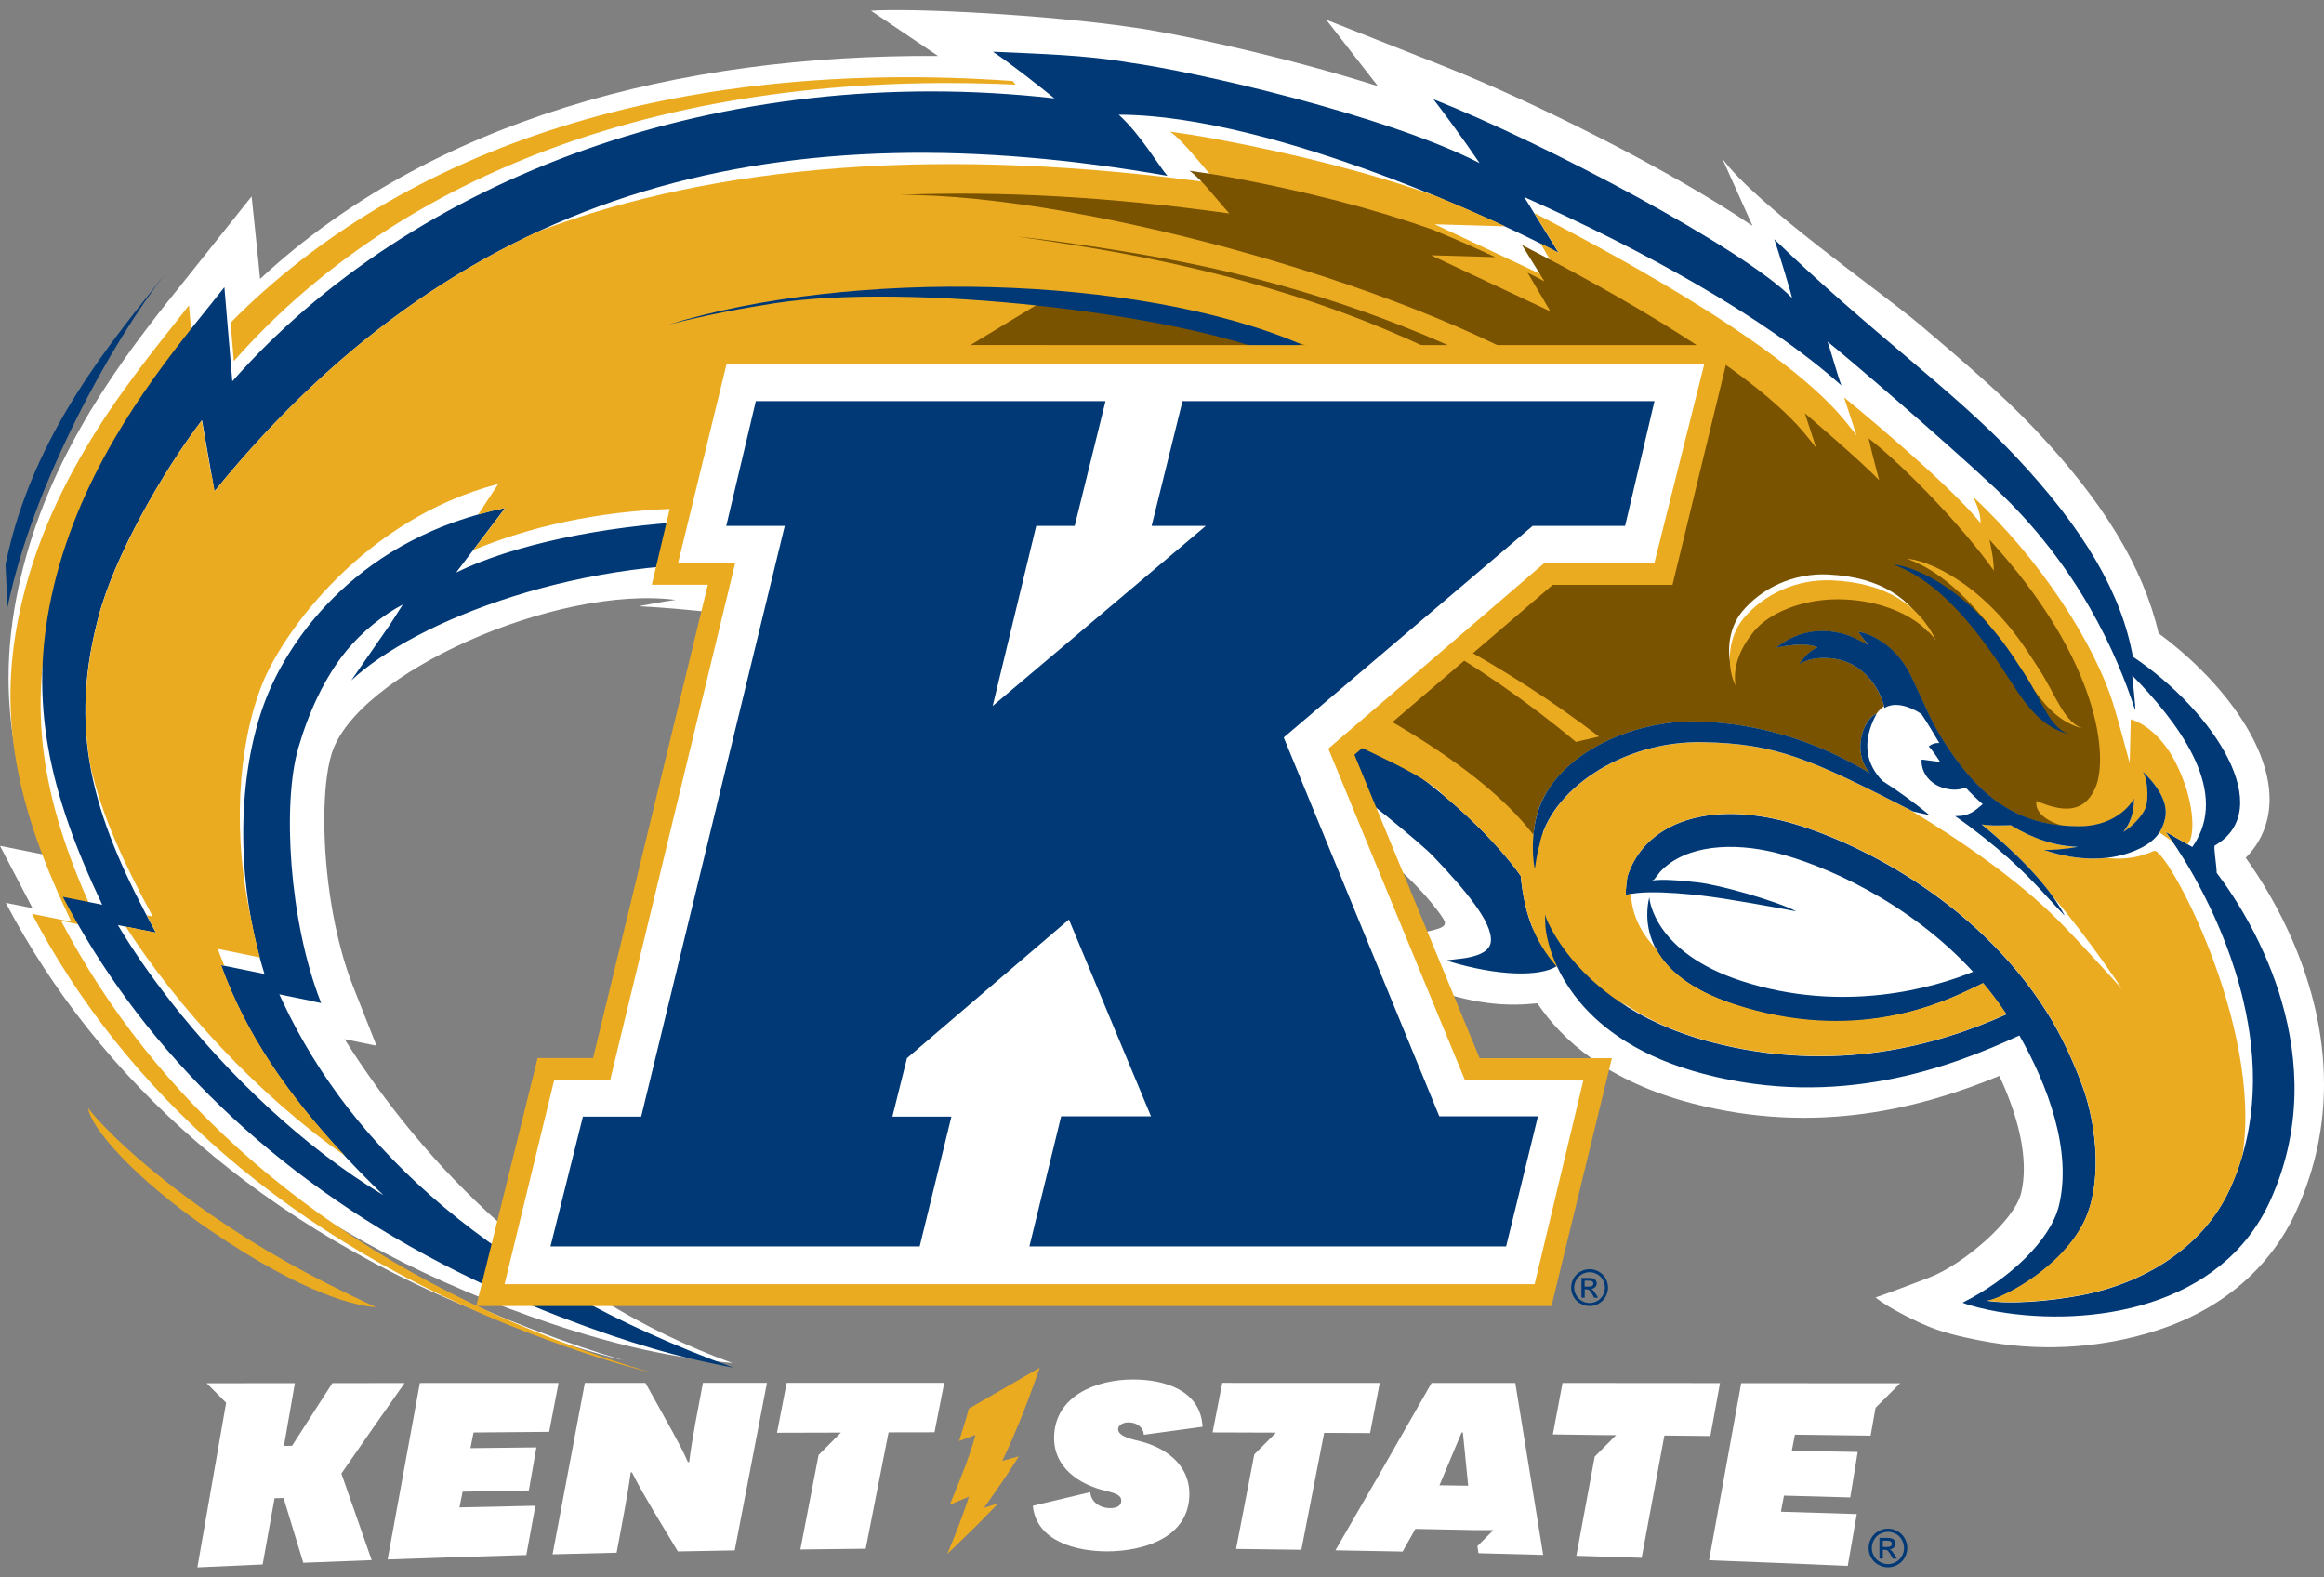 <svg width="56" height="38" viewBox="0 0 56 38" fill="none" xmlns="http://www.w3.org/2000/svg">
<rect x="0" y="0" width="56" height="38" fill="#808080" stroke="none"/>
<path fill-rule="evenodd" clip-rule="evenodd" d="M22.604 1.348C16.328 1.306 10.371 2.905 6.267 6.72C6.246 6.465 6.063 4.732 6.063 4.732L4.357 6.873L4.048 7.259C2.609 9.068 1.056 11.3 0.446 14.148C0.288 14.89 0.206 15.611 0.206 16.334C0.206 17.687 0.494 19.053 1.092 20.594C0.591 20.494 0 20.376 0 20.376L0.799 21.907C3.243 26.594 7.539 29.97 13.301 31.891C15.611 32.661 16.912 32.76 17.65 32.837C13.207 31.22 10.2 28.033 8.303 25.034C8.688 25.112 9.073 25.192 9.073 25.192L8.51 23.769C8.04 22.582 7.815 21.025 7.815 19.768C7.815 19.126 7.869 18.561 7.988 18.168C8.577 16.224 13.403 14.084 16.278 14.452C16.018 14.482 15.391 14.605 15.391 14.605C15.391 14.605 17.882 14.712 19.982 15.23C22.082 15.747 24.633 16.495 26.868 17.48C27.861 17.919 30.818 19.404 33.006 20.889L32.633 20.25C32.633 20.25 32.806 20.286 33.281 20.606C34.012 21.098 34.76 22.036 34.818 22.214C34.824 22.335 34.731 22.371 34.196 22.486C33.49 22.638 32.749 22.765 32.749 22.765C32.749 22.765 33.459 23.484 34.55 23.848C35.64 24.212 36.359 24.241 37.045 24.169C37.643 25.061 38.742 26.048 40.763 26.577C43.791 27.37 46.349 26.675 48.176 25.918C48.56 26.737 48.767 27.51 48.767 28.155C48.767 28.366 48.745 28.563 48.701 28.743C48.539 29.408 47.304 30.463 46.489 30.776C45.674 31.089 45.454 31.167 45.194 31.256C45.495 31.51 46.259 31.883 46.604 32.008C47.066 32.176 47.628 32.279 47.93 32.332C49.323 32.573 50.736 32.45 51.967 32.052C53.546 31.541 54.71 30.543 55.335 29.167C55.814 28.113 56 27.081 56 26.116C56 23.624 54.763 21.571 54.113 20.663C54.469 20.309 54.669 19.85 54.687 19.326C54.687 19.301 54.688 19.277 54.688 19.252C54.688 17.832 53.36 16.243 52.015 15.258C51.644 13.669 50.691 12.092 49.023 10.329C48.235 9.496 47.282 8.686 46.272 7.829C45.35 7.046 42.314 4.943 41.501 3.818C41.501 3.818 42.061 5.068 42.23 5.442C40.193 4.057 36.845 2.404 34.773 1.587L31.959 0.476C31.959 0.476 32.653 1.368 33.203 2.076C30.876 1.336 28.254 0.787 27.264 0.655L27.295 0.66C25.218 0.353 21.993 0.189 20.987 0.258C21.236 0.425 21.883 0.862 22.604 1.348Z" fill="white"/>
<path fill-rule="evenodd" clip-rule="evenodd" d="M36.845 19.92C36.845 19.92 36.657 20.47 36.768 21.375C36.877 22.279 36.999 22.587 36.999 22.587L37.23 23.171L37.705 23.358L39.248 24.274L38.565 23.723C38.565 23.723 37.794 23.017 37.551 22.256C37.309 21.495 37.154 20.503 37.187 19.996C37.22 19.489 37.011 20.217 37.011 20.217L36.846 19.919L36.845 19.92Z" fill="#EBAB21"/>
<path fill-rule="evenodd" clip-rule="evenodd" d="M12.805 32.014C6.984 29.782 3.042 26.144 0.836 21.916L0.865 21.922C0.859 21.912 0.855 21.902 0.851 21.891L0.139 21.749C2.352 25.968 6.285 29.596 12.076 31.818C13.303 32.29 14.233 32.576 15.034 32.774C14.401 32.59 13.678 32.348 12.806 32.014H12.805Z" fill="white"/>
<path fill-rule="evenodd" clip-rule="evenodd" d="M2.424 22.372C1.127 19.647 0.66 17.479 1.198 14.962C1.807 12.122 3.433 9.925 4.647 8.399L4.553 7.357C3.408 8.84 1.177 11.346 0.459 14.808C-0.061 17.321 0.414 19.485 1.718 22.203L0.771 22.015C2.99 26.244 6.934 29.881 12.738 32.11C13.969 32.582 14.901 32.87 15.703 33.068C15.069 32.884 14.344 32.641 13.47 32.306C7.635 30.068 3.683 26.421 1.472 22.183L2.425 22.373L2.424 22.372Z" fill="#EBAB21"/>
<path fill-rule="evenodd" clip-rule="evenodd" d="M7.723 24.124C6.969 22.188 6.796 19.361 7.191 18.009C7.435 17.17 7.819 16.317 8.362 15.659C8.723 15.221 9.246 14.803 9.706 14.564L9.41 15.027L8.464 16.393C9.972 14.976 14.059 13.327 18.431 13.616C18.806 13.641 19.182 13.678 19.558 13.732L17.82 14.117L17.401 14.21C17.836 14.178 18.531 14.244 19.38 14.39C21.328 14.727 25.01 15.806 27.248 16.793C28.504 17.346 30.294 18.166 32.423 19.611C32.193 19.184 31.992 18.753 31.765 18.367C32.872 19.208 34.225 20.3 34.542 20.634C35.298 21.431 35.958 22.206 35.925 22.672C35.892 23.137 34.91 23.09 34.861 23.142C36.113 23.529 37.111 23.526 37.505 23.28C36.95 22.642 36.731 21.979 36.643 21.1C36.252 20.547 33.904 17.461 28.026 15.643C28.026 15.643 28.494 15.981 29.183 16.485C28.124 15.989 26.86 15.461 25.655 15.042C24.699 14.709 22.302 14.04 20.866 13.736L22.437 13.348C19.633 11.986 13.697 12.464 10.991 13.793L12.172 12.237C8.707 12.945 6.994 15.303 6.392 16.878C5.738 18.591 5.64 21.114 6.373 23.462L5.325 23.249C5.432 23.546 5.552 23.837 5.685 24.122V24.125C6.453 25.773 7.65 27.256 9.239 28.793C7.306 27.629 5.48 25.873 4.112 24.125V24.123C3.624 23.5 3.195 22.88 2.841 22.285L3.757 22.47C2.325 19.843 1.625 17.795 2.339 14.991C2.342 14.98 2.37 14.87 2.373 14.86C2.745 13.423 3.915 11.367 4.867 10.121L5.167 11.837C11.289 4.308 18.965 2.634 28.13 4.235C27.937 4.021 27.501 3.26 26.958 2.763C30.758 2.771 36.503 5.511 37.56 6.096L36.728 4.747C39.572 6.016 42.504 7.62 44.371 9.285C44.27 9.016 44.103 8.404 44.035 8.23C44.36 8.478 46.753 10.524 48.058 11.744C50.102 13.654 51.012 15.77 51.446 17.1C51.475 17.082 51.385 16.409 51.379 16.272C52.472 17.39 53.664 18.959 52.927 20.245C52.897 20.299 52.863 20.352 52.826 20.404L52.181 20.036L52.351 20.278C52.541 20.55 53.593 22.115 54.061 24.127V24.129C54.385 25.511 54.432 27.105 53.736 28.636C53.093 30.053 51.66 30.915 50.157 31.203C49.386 31.351 48.434 31.427 47.867 31.335C48.047 31.365 49.578 30.671 50.196 29.475C50.653 28.59 50.55 27.16 50.168 26.137C49.947 25.541 49.658 24.918 49.319 24.381C49.205 24.202 49.153 24.127 49.153 24.127C47.326 21.441 44.365 20.118 42.93 19.767C41.035 19.305 39.598 19.884 39.212 21.125C39.212 21.125 39.165 21.442 39.173 21.584C39.181 21.575 39.19 21.565 39.2 21.555C39.346 21.517 39.538 21.5 39.75 21.496C40.156 21.49 40.637 21.532 41.013 21.576C41.608 21.644 42.751 21.852 43.285 21.954C42.812 21.706 41.434 21.312 40.898 21.256C40.816 21.247 40.738 21.239 40.661 21.231C40.337 21.199 40.047 21.181 39.806 21.212C39.838 21.197 39.856 21.19 39.856 21.19L40.007 20.997C40.626 20.341 41.774 20.292 42.777 20.539C43.925 20.822 45.984 21.711 47.543 23.41C46.638 23.784 44.424 24.437 41.953 23.628C39.859 22.942 39.739 21.663 39.743 21.606C39.736 21.68 39.231 23.269 41.586 24.126C41.586 24.126 41.64 24.149 41.77 24.192C44.005 24.945 45.764 24.519 46.795 24.128L46.798 24.126C47.122 24.003 47.373 23.883 47.547 23.799L47.785 23.685C47.904 23.826 48.019 23.973 48.13 24.125C48.13 24.125 48.198 24.216 48.346 24.437C46.743 25.16 44.248 25.895 41.222 25.103C40.298 24.86 39.577 24.509 39.016 24.128L39.014 24.126C37.636 23.191 37.234 22.086 37.227 22.027L37.239 22.327C37.245 22.383 37.313 23.233 38.056 24.125L38.057 24.128C38.606 24.788 39.523 25.471 41.058 25.872C44.295 26.719 46.97 25.725 48.66 24.945C49.338 26.13 49.936 27.719 49.613 29.043C49.409 29.879 48.413 30.819 47.292 31.382C47.439 31.451 47.863 31.551 48.141 31.599C50.392 31.98 53.531 31.51 54.703 28.927C55.48 27.216 55.39 25.538 54.981 24.127V24.125C54.589 22.777 53.908 21.675 53.414 21.027C53.41 20.823 53.332 20.391 53.369 20.369C54.872 19.497 53.365 17.143 51.394 15.82C51.125 14.321 50.252 12.775 48.528 10.953C47.06 9.4 45.01 7.946 42.755 5.764C42.831 5.985 43.206 7.203 43.177 7.174C42.024 5.997 37.236 3.455 34.54 2.39C34.766 2.68 35.278 3.374 35.653 3.929C33.419 2.778 28.78 1.716 27.206 1.506C26.151 1.324 25.081 1.299 23.927 1.246C24.394 1.561 25.038 2.071 25.407 2.37C17.382 1.466 9.912 4.287 5.598 9.186L5.52 8.26L5.407 6.919C5.198 7.186 4.952 7.487 4.685 7.821C3.472 9.347 1.845 11.544 1.237 14.384C0.699 16.901 1.165 19.07 2.463 21.794L1.515 21.605C1.967 22.471 2.492 23.312 3.09 24.122L3.092 24.125C5.422 27.277 8.873 29.949 13.516 31.73C14.39 32.065 15.115 32.308 15.748 32.492C16.48 32.705 17.091 32.839 17.676 32.947C11.9 30.846 8.481 27.69 6.81 24.125V24.122C6.782 24.066 6.756 24.009 6.73 23.953L7.559 24.122H7.724L7.723 24.124ZM7.557 24.126L7.738 24.163C7.734 24.151 7.729 24.138 7.723 24.125H7.557V24.126Z" fill="#003976"/>
<path fill-rule="evenodd" clip-rule="evenodd" d="M51.901 20.498C51.468 20.694 51.072 20.707 50.771 20.666C49.986 20.754 49.311 20.487 49.271 20.481C49.278 20.482 49.616 20.491 50.071 20.407C49.514 20.382 48.966 20.189 48.458 19.878C48.2 19.884 47.986 19.893 47.756 19.86C48.513 20.492 49.062 21.049 49.432 21.554C50.394 22.69 51.131 23.824 51.131 23.824C51.131 23.824 50.111 22.687 49.579 22.155C48.635 21.212 47.302 20.277 46.021 19.509C43.593 18.268 42.791 17.918 41.035 17.882C39.251 17.846 37.663 18.849 37.203 19.999C37.032 20.674 37.123 21.539 37.462 22.325L37.45 22.04C37.461 22.121 38.033 24.263 41.224 25.097C44.251 25.889 46.745 25.155 48.349 24.431C48.174 24.168 47.986 23.918 47.788 23.682L47.551 23.796C46.821 24.147 44.715 25.151 41.773 24.186C40.688 23.831 40.158 23.328 39.907 22.86C39.544 22.481 39.318 22.036 39.301 21.531C39.267 21.537 39.234 21.543 39.203 21.551C39.193 21.56 39.184 21.571 39.176 21.58C39.168 21.438 39.214 21.121 39.214 21.121C39.601 19.881 41.039 19.301 42.933 19.763C44.414 20.124 47.513 21.519 49.321 24.375C49.661 24.912 49.948 25.535 50.171 26.131C50.553 27.154 50.656 28.583 50.198 29.468C49.581 30.664 48.049 31.357 47.869 31.329C48.437 31.42 49.388 31.344 50.16 31.197C51.663 30.908 53.096 30.047 53.739 28.63C53.86 28.364 53.957 28.097 54.036 27.829C54.534 24.702 52.187 20.369 51.902 20.498H51.901Z" fill="#EBAB21"/>
<path fill-rule="evenodd" clip-rule="evenodd" d="M52.428 18.374C51.97 17.475 51.344 17.329 51.344 17.329L51.318 18.382C51.318 18.382 51.075 17.472 50.942 17.027C50.481 15.492 49.124 13.431 47.549 11.974C47.655 12.195 47.731 12.415 47.723 12.598C46.873 11.554 44.435 9.573 44.435 9.573L44.736 10.49C44.736 10.49 44.576 10.278 44.4 10.069C42.786 8.153 38.323 5.832 36.968 5.13L37.562 6.093C37.458 6.035 37.307 5.956 37.117 5.861L37.719 6.884L34.572 5.403L36.268 5.452C35.79 5.23 35.217 4.977 34.583 4.716C33.024 4.169 31.331 3.731 29.293 3.348C28.931 3.28 28.563 3.222 28.192 3.171C28.523 3.386 29.103 4.179 29.373 4.43C22.728 3.5 17.257 3.952 12.972 5.575C10.141 6.885 7.539 8.921 5.171 11.834L5.1 11.431C5.1 11.431 5.094 11.439 5.091 11.443L4.862 10.131C3.911 11.378 2.748 13.426 2.377 14.858C2.374 14.87 2.346 14.978 2.343 14.989C2.019 16.262 1.987 17.38 2.182 18.467C2.452 19.636 2.978 20.787 3.68 22.078L3.536 22.049C3.608 22.187 3.683 22.327 3.76 22.468L3.03 22.322C4.258 24.231 6.184 26.353 8.31 27.842C6.931 26.368 5.926 24.905 5.328 23.248L5.406 23.264C5.35 23.129 5.298 22.994 5.248 22.858L6.261 23.064C6.185 22.785 6.122 22.505 6.069 22.225C5.591 20.132 5.722 17.991 6.315 16.488C6.797 15.264 8.743 12.509 12.007 11.658L11.522 12.396C11.732 12.337 11.949 12.284 12.175 12.238L11.405 13.252C14.09 12.137 17.886 11.76 22.5 13.114L22.039 13.176C22.178 13.23 22.313 13.286 22.44 13.349L21.652 13.543C23.048 13.881 24.796 14.379 25.578 14.651C26.411 14.94 27.429 15.416 28.43 15.933C28.177 15.749 28.029 15.643 28.029 15.643C29.499 16.097 30.482 17.052 31.535 17.607L31.354 17.277C32.865 18.106 34.229 18.578 34.788 19.163C34.793 19.167 34.798 19.172 34.803 19.178C35.902 20.099 36.47 20.853 36.645 21.101C36.694 21.588 36.783 22.007 36.947 22.394C36.487 20.287 36.967 19.669 37.135 19.293C37.183 19.186 37.25 19.089 37.324 19.004C38.021 17.936 39.595 17.339 40.947 17.384C42.347 17.431 43.7 17.818 45.058 18.627C44.805 18.342 44.792 17.951 44.877 17.664C44.89 17.623 44.905 17.584 44.921 17.547C44.935 17.463 44.958 17.383 44.99 17.311C45.067 17.137 45.222 17.027 45.381 16.956C45.285 16.635 44.945 15.952 44.136 15.863C43.616 15.806 43.367 15.997 43.358 16.007C43.367 15.998 43.526 15.72 43.797 15.603C43.523 15.445 42.823 15.599 42.804 15.605C42.835 15.594 43.483 14.983 44.478 15.294C44.676 15.356 44.85 15.455 45.01 15.542C44.872 15.344 44.783 15.223 44.779 15.223C44.897 15.227 45.646 15.443 46.052 16.3C46.144 16.493 46.374 16.992 46.5 17.261C46.728 17.744 47.17 18.422 47.628 18.891C48.371 19.651 49.19 19.919 50.118 19.912C51.068 19.907 51.416 19.276 51.421 19.251C51.416 19.275 51.444 19.711 51.162 20.042C51.373 19.929 51.633 19.658 51.703 19.468C51.798 19.209 51.733 18.703 51.639 18.598C51.689 18.652 52.291 19.185 52.168 19.721C52.146 19.818 52.112 19.934 52.034 20.054C52.121 20.114 52.227 20.188 52.344 20.269L52.18 20.034L52.716 20.34C52.916 20.111 52.868 19.24 52.427 18.376L52.428 18.374Z" fill="#EBAB21"/>
<path fill-rule="evenodd" clip-rule="evenodd" d="M45.396 17.015C45.328 16.73 45.001 15.955 44.133 15.86C43.613 15.802 43.364 15.993 43.356 16.003C43.364 15.994 43.523 15.716 43.794 15.599C43.522 15.441 42.82 15.595 42.802 15.601C42.833 15.589 43.481 14.979 44.476 15.29C44.674 15.352 44.848 15.451 45.008 15.538C44.87 15.34 44.781 15.219 44.777 15.219C44.895 15.222 45.644 15.439 46.05 16.296C46.142 16.488 46.372 16.988 46.498 17.257C46.727 17.741 47.168 18.419 47.626 18.887C48.257 19.532 48.942 19.822 49.703 19.891C49.292 19.783 49.022 19.545 49.073 19.296C49.653 19.54 50.211 19.642 50.499 18.956C50.787 18.27 50.641 15.955 47.94 13.001C47.97 13.163 48.041 13.447 48.044 13.746C47.341 12.747 45.911 11.246 45.027 10.559C45.065 10.737 45.212 11.323 45.283 11.569C44.812 11.078 43.49 9.956 43.49 9.956L43.764 10.792C43.764 10.792 43.619 10.6 43.458 10.409C41.984 8.66 37.909 6.541 36.672 5.9L37.215 6.778C37.119 6.726 36.982 6.654 36.809 6.567L37.358 7.501L34.485 6.15L36.033 6.195C35.597 5.992 35.074 5.761 34.494 5.522C33.071 5.023 31.526 4.623 29.666 4.274C29.335 4.212 28.999 4.159 28.66 4.113C28.922 4.282 29.351 4.844 29.623 5.143C26.751 4.741 24.098 4.597 21.665 4.694C26.248 4.679 34.545 7.052 37.917 9.357C40.718 11.271 40.255 11.719 37.254 10.378C30.576 7.394 25.172 7.229 25.172 7.229L21.474 9.47C21.474 9.47 27.68 10.283 31.975 12.58C35.669 14.556 34.404 14.662 30.739 13.35C25.237 11.379 19.299 11.029 16.565 11.386C18.998 11.472 23.262 12.03 24.928 12.591C24.508 12.719 23.429 13.194 22.913 13.316C23.837 13.255 34.133 16.414 36.95 20.113C36.962 19.997 36.98 19.872 37.007 19.739C37.343 18.212 39.308 17.326 40.944 17.381C42.344 17.428 43.697 17.815 45.055 18.624C44.801 18.339 44.789 17.948 44.875 17.661C44.951 17.406 45.116 17.217 45.213 17.199C45.265 17.125 45.326 17.063 45.395 17.015H45.396Z" fill="#795300"/>
<path fill-rule="evenodd" clip-rule="evenodd" d="M44.063 13.84C43.189 13.797 42.43 14.19 41.982 14.73C41.623 15.163 41.578 15.834 41.8 16.291C41.722 15.802 41.953 15.358 42.232 15.021C42.594 14.585 43.339 14.303 44.075 14.281C44.919 14.257 45.921 14.528 46.462 15.233C46.068 14.426 45.322 13.902 44.062 13.841L44.063 13.84Z" fill="white"/>
<path fill-rule="evenodd" clip-rule="evenodd" d="M44.165 13.982C43.26 13.938 42.473 14.344 42.009 14.903C41.638 15.351 41.592 16.046 41.821 16.519C41.74 16.012 41.979 15.553 42.269 15.204C42.643 14.753 43.414 14.46 44.177 14.439C45.051 14.413 46.088 14.695 46.649 15.424C46.241 14.588 45.467 14.045 44.164 13.982H44.165Z" fill="#EBAB21"/>
<path fill-rule="evenodd" clip-rule="evenodd" d="M24.4 1.951C16.224 1.374 9.708 3.571 5.556 7.774L5.635 8.7C9.64 4.152 16.171 1.656 24.475 2.039C24.45 2.009 24.424 1.98 24.4 1.951Z" fill="#EBAB21"/>
<path fill-rule="evenodd" clip-rule="evenodd" d="M2.123 26.694C2.181 27.159 3.236 28.393 5.057 29.634C7.396 31.229 8.605 31.456 9.06 31.493C7.377 30.708 6.254 30.069 5.106 29.277C3.488 28.161 2.447 27.127 2.124 26.694H2.123Z" fill="#EBAB21"/>
<path fill-rule="evenodd" clip-rule="evenodd" d="M49.742 22.048C49.621 21.923 49.508 21.8 49.388 21.67C48.96 21.203 48.475 20.673 47.456 19.907C47.453 19.906 47.137 19.672 47.11 19.661C47.128 19.658 47.144 19.658 47.16 19.658H47.175C47.449 19.658 47.603 19.522 47.767 19.379L47.776 19.371C47.633 19.249 47.493 19.113 47.364 18.972C47.279 19.007 47.19 19.023 47.096 19.023C47.002 19.023 46.905 19.006 46.803 18.973C46.447 18.858 46.282 18.546 46.305 18.298L46.75 18.356C46.743 18.353 46.64 18.164 46.477 17.982C46.543 17.926 46.619 17.899 46.698 17.899C46.71 17.899 46.72 17.899 46.731 17.901C46.585 17.656 46.445 17.414 46.297 17.199C46.199 17.134 45.942 16.981 45.685 16.981C45.581 16.981 45.488 17.006 45.407 17.055C45.348 16.754 45.013 15.958 44.135 15.861C44.07 15.855 44.007 15.851 43.946 15.851C43.549 15.851 43.36 16.003 43.359 16.004L43.361 15.99C43.485 15.801 43.634 15.664 43.794 15.595C43.713 15.555 43.586 15.53 43.416 15.53C43.127 15.53 42.818 15.599 42.804 15.604C42.804 15.597 42.814 15.589 42.827 15.579C43.157 15.326 43.524 15.198 43.917 15.198C44.101 15.198 44.29 15.228 44.477 15.286C44.66 15.344 44.827 15.434 44.973 15.514L45.01 15.534C44.866 15.34 44.783 15.227 44.776 15.221H44.779C44.909 15.221 45.648 15.437 46.054 16.293C46.096 16.382 46.167 16.537 46.246 16.703C46.335 16.898 46.434 17.109 46.502 17.254C46.718 17.712 47.151 18.394 47.629 18.883C48.31 19.58 49.09 19.904 50.087 19.904H50.117C51.072 19.897 51.416 19.252 51.416 19.245C51.422 19.249 51.422 19.258 51.422 19.27C51.416 19.586 51.329 19.845 51.163 20.04C51.373 19.92 51.631 19.647 51.699 19.462C51.794 19.203 51.726 18.699 51.635 18.596C51.645 18.596 51.653 18.604 51.664 18.617C52.176 19.121 52.221 19.494 52.17 19.718C52.116 19.953 52.004 20.221 51.577 20.433C51.241 20.599 50.859 20.683 50.442 20.683C50.077 20.683 49.695 20.619 49.306 20.493C49.285 20.486 49.271 20.482 49.267 20.481C49.27 20.475 49.283 20.475 49.305 20.475H49.315C49.397 20.475 49.692 20.469 50.067 20.401C49.53 20.384 48.987 20.205 48.452 19.879L48.374 19.882C48.291 19.884 48.212 19.886 48.135 19.886C47.984 19.886 47.867 19.878 47.752 19.861C48.751 20.686 49.402 21.403 49.746 22.045L49.74 22.049L49.742 22.048Z" fill="#003976"/>
<path fill-rule="evenodd" clip-rule="evenodd" d="M50.242 17.566C49.602 17.411 49.241 16.985 48.81 16.313L48.498 15.836C47.426 14.245 46.596 13.695 45.956 13.462C46.377 13.486 47.686 13.961 48.82 15.64L49.137 16.123C49.554 16.77 49.745 17.446 50.241 17.566H50.242Z" fill="#EBAB21"/>
<path fill-rule="evenodd" clip-rule="evenodd" d="M49.905 17.703C49.266 17.547 48.905 17.121 48.474 16.45L48.162 15.973C47.09 14.382 46.261 13.831 45.62 13.599C46.04 13.624 47.349 14.099 48.483 15.777L48.8 16.259C49.218 16.907 49.408 17.582 49.905 17.703Z" fill="#003976"/>
<path fill-rule="evenodd" clip-rule="evenodd" d="M37.973 17.873L38.529 17.744C36.371 16.083 33.581 14.57 30.715 13.473C29.817 13.13 28.291 12.591 27.37 12.325C28.178 12.592 29.093 12.921 29.709 13.157C32.924 14.388 35.666 15.942 37.973 17.873Z" fill="#EBAB21"/>
<path fill-rule="evenodd" clip-rule="evenodd" d="M45.361 18.813C44.977 18.417 44.843 17.886 45.218 17.198C45.122 17.212 44.953 17.401 44.876 17.66C44.79 17.947 44.803 18.338 45.056 18.623C43.698 17.814 42.345 17.428 40.945 17.381C39.309 17.326 37.343 18.211 37.008 19.738C36.862 20.441 36.984 20.934 36.984 20.934C36.984 20.934 37.039 20.524 37.095 20.354C37.335 19.064 39.065 17.84 41.031 17.879C42.808 17.915 43.607 18.273 46.103 19.549L46.496 19.638C46.117 19.328 45.739 19.055 45.362 18.813H45.361Z" fill="#003976"/>
<path fill-rule="evenodd" clip-rule="evenodd" d="M35.915 9.168L36.208 8.943C33.782 7.706 31.019 6.768 28 6.216C27.056 6.042 25.456 5.792 24.501 5.699C25.345 5.814 26.305 5.969 26.954 6.088C30.34 6.71 33.295 7.691 35.915 9.168Z" fill="#795300"/>
<path fill-rule="evenodd" clip-rule="evenodd" d="M3.966 6.617C2.775 8.136 0.779 10.42 0.133 13.603L0.181 14.63C0.796 11.633 2.732 8.191 3.966 6.617Z" fill="#003976"/>
<path fill-rule="evenodd" clip-rule="evenodd" d="M30.888 8.604C30.974 8.531 31.214 8.355 31.343 8.289C27.403 6.605 20.47 6.472 16.104 7.822C17.095 7.569 17.946 7.418 18.65 7.308C21.896 6.805 28.346 7.531 30.888 8.604Z" fill="#003976"/>
<path d="M17.073 8.312L15.706 14.086H17.056L14.291 25.488H12.954L11.476 31.463H37.385L38.84 25.491H35.653L32.637 18.182L37.414 14.09H40.301L41.703 8.314L17.073 8.312Z" fill="#EBAB21"/>
<path d="M32.008 18.035L35.298 26.016H38.155L36.979 30.936H12.158L13.355 26.013H14.704L17.716 13.561H16.34L17.507 8.772L41.066 8.774L39.864 13.564H37.213L32.008 18.035Z" fill="white"/>
<path d="M39.159 12.67L39.867 9.663H28.494L27.75 12.67H29.054L23.92 17.007L24.969 12.67H25.896L26.639 9.663H18.213L17.5 12.67H18.91L15.45 26.9H14.046L13.265 30.026H22.161L22.925 26.9H21.503L21.855 25.49L25.757 22.151L27.735 26.892H25.57L24.805 30.026H36.292L37.059 26.892H34.682L30.933 17.766L36.93 12.67H39.159Z" fill="#003976"/>
<path fill-rule="evenodd" clip-rule="evenodd" d="M38.185 30.995H38.278C38.323 30.995 38.354 30.988 38.37 30.975C38.386 30.962 38.394 30.944 38.394 30.922C38.394 30.908 38.391 30.896 38.382 30.885C38.374 30.873 38.363 30.865 38.349 30.86C38.335 30.855 38.309 30.852 38.272 30.852H38.184V30.996L38.185 30.995ZM38.108 31.264V30.786H38.272C38.327 30.786 38.369 30.79 38.393 30.799C38.418 30.807 38.438 30.823 38.454 30.845C38.469 30.868 38.476 30.89 38.476 30.915C38.476 30.95 38.464 30.98 38.438 31.006C38.414 31.032 38.38 31.047 38.34 31.05C38.356 31.056 38.37 31.065 38.38 31.075C38.399 31.094 38.422 31.126 38.451 31.169L38.509 31.263H38.415L38.373 31.187C38.34 31.128 38.312 31.091 38.292 31.076C38.278 31.065 38.258 31.06 38.23 31.06H38.185V31.263H38.108V31.264ZM38.303 30.648C38.24 30.648 38.18 30.664 38.121 30.696C38.061 30.728 38.015 30.774 37.982 30.834C37.949 30.893 37.932 30.956 37.932 31.02C37.932 31.084 37.948 31.145 37.981 31.203C38.014 31.262 38.06 31.308 38.119 31.341C38.177 31.374 38.24 31.39 38.303 31.39C38.366 31.39 38.428 31.373 38.488 31.341C38.546 31.308 38.592 31.262 38.624 31.203C38.657 31.145 38.673 31.084 38.673 31.02C38.673 30.956 38.657 30.893 38.624 30.834C38.591 30.774 38.545 30.728 38.486 30.696C38.426 30.664 38.366 30.648 38.304 30.648H38.303ZM38.303 30.575C38.377 30.575 38.45 30.593 38.522 30.632C38.592 30.671 38.648 30.725 38.688 30.796C38.727 30.868 38.747 30.941 38.747 31.019C38.747 31.096 38.727 31.169 38.688 31.239C38.649 31.31 38.594 31.365 38.524 31.404C38.454 31.444 38.38 31.463 38.304 31.463C38.227 31.463 38.153 31.443 38.082 31.404C38.011 31.366 37.957 31.311 37.917 31.239C37.877 31.169 37.859 31.095 37.859 31.019C37.859 30.942 37.879 30.867 37.918 30.796C37.958 30.724 38.013 30.67 38.085 30.632C38.156 30.593 38.228 30.575 38.304 30.575H38.303Z" fill="#003976"/>
<path d="M45.369 37.267H45.467C45.514 37.267 45.546 37.26 45.562 37.246C45.579 37.232 45.588 37.214 45.588 37.191C45.588 37.176 45.583 37.163 45.575 37.151C45.567 37.14 45.556 37.13 45.541 37.125C45.526 37.119 45.5 37.116 45.46 37.116H45.369V37.268V37.267ZM45.288 37.548V37.047H45.46C45.519 37.047 45.562 37.052 45.589 37.062C45.615 37.071 45.636 37.087 45.652 37.11C45.668 37.133 45.675 37.157 45.675 37.183C45.675 37.22 45.662 37.252 45.636 37.279C45.609 37.307 45.575 37.322 45.532 37.325C45.55 37.332 45.564 37.341 45.575 37.351C45.594 37.371 45.62 37.404 45.648 37.45L45.709 37.548H45.61L45.566 37.469C45.531 37.407 45.503 37.368 45.482 37.352C45.467 37.341 45.445 37.335 45.417 37.335H45.37V37.547H45.289L45.288 37.548ZM45.492 36.902C45.426 36.902 45.363 36.919 45.301 36.952C45.239 36.986 45.191 37.034 45.156 37.097C45.121 37.159 45.104 37.224 45.104 37.292C45.104 37.36 45.121 37.423 45.156 37.484C45.191 37.545 45.239 37.593 45.3 37.628C45.361 37.662 45.426 37.68 45.493 37.68C45.56 37.68 45.625 37.663 45.687 37.628C45.748 37.593 45.796 37.545 45.83 37.484C45.864 37.423 45.881 37.359 45.881 37.292C45.881 37.225 45.864 37.159 45.829 37.097C45.794 37.034 45.746 36.986 45.684 36.952C45.622 36.919 45.558 36.902 45.493 36.902H45.492ZM45.492 36.825C45.571 36.825 45.647 36.845 45.721 36.885C45.796 36.926 45.854 36.983 45.896 37.058C45.938 37.132 45.958 37.211 45.958 37.292C45.958 37.373 45.938 37.449 45.897 37.523C45.855 37.597 45.798 37.655 45.724 37.695C45.651 37.737 45.574 37.757 45.492 37.757C45.411 37.757 45.334 37.736 45.261 37.695C45.187 37.655 45.129 37.597 45.088 37.523C45.046 37.449 45.027 37.372 45.027 37.292C45.027 37.212 45.047 37.132 45.089 37.058C45.13 36.983 45.189 36.926 45.263 36.885C45.338 36.845 45.414 36.825 45.492 36.825Z" fill="#003976"/>
<path d="M9.748 33.318C9.168 33.318 8.588 33.318 8.009 33.319C7.684 33.822 7.36 34.325 7.037 34.83C6.959 34.831 6.92 34.832 6.842 34.833C6.93 34.328 7.017 33.825 7.106 33.32C6.582 33.32 6.056 33.321 5.532 33.322H4.98L5.449 33.793C5.217 35.114 4.985 36.435 4.756 37.758C5.28 37.734 5.805 37.71 6.329 37.688C6.424 37.156 6.519 36.625 6.616 36.093C6.703 36.09 6.747 36.09 6.833 36.088C6.991 36.607 7.149 37.128 7.308 37.647C7.857 37.626 8.406 37.604 8.956 37.584C8.712 36.889 8.468 36.194 8.226 35.498C8.73 34.769 9.237 34.042 9.748 33.319" fill="white"/>
<path d="M13.233 34.494C13.308 34.101 13.384 33.709 13.459 33.316C12.345 33.316 11.23 33.316 10.117 33.317C9.856 34.735 9.597 36.151 9.34 37.568C10.454 37.528 11.568 37.493 12.682 37.461C12.755 37.065 12.828 36.67 12.901 36.274C12.291 36.287 11.681 36.3 11.072 36.314C11.102 36.162 11.117 36.087 11.147 35.935C11.679 35.925 12.212 35.914 12.743 35.905C12.804 35.56 12.864 35.214 12.925 34.868C12.395 34.874 11.866 34.881 11.336 34.886C11.366 34.736 11.381 34.66 11.411 34.509C12.018 34.504 12.626 34.499 13.233 34.493" fill="white"/>
<path d="M16.75 34.319C16.695 34.619 16.644 34.918 16.607 35.221C16.594 35.221 16.589 35.221 16.576 35.221C16.469 34.977 16.343 34.741 16.215 34.507C15.995 34.11 15.773 33.712 15.553 33.315C15.067 33.315 14.579 33.315 14.093 33.315C13.832 34.691 13.573 36.067 13.315 37.444C13.83 37.43 14.344 37.417 14.858 37.405C14.919 37.082 14.979 36.759 15.039 36.437C15.098 36.115 15.155 35.793 15.198 35.47C15.21 35.47 15.216 35.47 15.228 35.47C15.381 35.775 15.552 36.07 15.725 36.363C15.928 36.7 16.131 37.037 16.334 37.374C16.79 37.365 17.248 37.357 17.704 37.349C17.962 36.004 18.222 34.658 18.481 33.314C17.966 33.314 17.452 33.314 16.938 33.314C16.874 33.648 16.811 33.983 16.749 34.318" fill="white"/>
<path d="M18.956 33.314C18.878 33.714 18.801 34.114 18.723 34.515C19.091 34.513 20.263 34.511 20.263 34.511L19.725 35.052C19.579 35.81 19.433 36.569 19.286 37.327C19.811 37.32 20.336 37.314 20.86 37.309C21.043 36.374 21.227 35.44 21.411 34.506C21.779 34.505 22.149 34.505 22.518 34.504C22.596 34.107 22.673 33.711 22.752 33.314C21.486 33.314 20.222 33.314 18.957 33.314" fill="white"/>
<path d="M27.2 34.266C27.396 34.266 27.554 34.389 27.561 34.564C28.033 34.5 28.505 34.435 28.977 34.371C28.931 33.482 28.047 33.231 27.297 33.232C26.431 33.232 25.41 33.62 25.4 34.629C25.393 35.35 25.994 35.758 26.635 35.913C26.891 35.974 27.019 36.023 27.019 36.151C27.019 36.279 26.906 36.334 26.74 36.332C26.517 36.331 26.283 36.188 26.273 35.946C25.811 36.056 25.349 36.166 24.887 36.275C24.975 37.137 25.945 37.371 26.665 37.372C27.551 37.373 28.669 37.046 28.66 35.974C28.654 35.297 28.105 34.883 27.492 34.725C27.337 34.685 26.965 34.617 26.943 34.447C26.931 34.36 27.018 34.265 27.199 34.265" fill="white"/>
<path d="M33.246 33.315C31.981 33.315 30.716 33.315 29.452 33.314C29.375 33.712 29.296 34.109 29.219 34.507C29.588 34.508 30.747 34.512 30.747 34.512L30.224 35.037C30.078 35.796 29.931 36.555 29.785 37.314C30.309 37.32 30.834 37.327 31.358 37.334C31.541 36.395 31.724 35.457 31.907 34.518C32.276 34.52 32.645 34.522 33.014 34.523C33.091 34.12 33.17 33.717 33.247 33.315" fill="white"/>
<path d="M34.686 35.781L35.219 34.51C35.232 34.51 35.237 34.51 35.25 34.51L35.378 35.791C35.147 35.788 34.916 35.784 34.685 35.781M34.496 33.316C33.73 34.663 32.956 36.007 32.179 37.347C32.718 37.357 33.258 37.366 33.798 37.377C33.9 37.195 34.003 37.013 34.106 36.831C34.583 36.839 35.536 36.86 35.537 36.86H35.985L35.599 37.247C35.608 37.298 35.617 37.353 35.627 37.417C36.146 37.429 36.666 37.444 37.185 37.458C36.962 36.077 36.739 34.697 36.513 33.316C35.841 33.316 35.168 33.316 34.495 33.316" fill="white"/>
<path d="M41.446 33.319C40.181 33.319 38.916 33.317 37.651 33.316C37.574 33.729 37.497 34.142 37.418 34.555C37.787 34.559 38.653 34.572 38.653 34.572H38.943L38.427 35.09C38.28 35.887 38.132 36.683 37.984 37.479C38.508 37.495 39.033 37.511 39.558 37.528C39.742 36.546 39.924 35.563 40.106 34.582C40.474 34.586 40.844 34.59 41.213 34.594C41.291 34.169 41.368 33.743 41.446 33.319Z" fill="white"/>
<path d="M45.075 34.585C45.114 34.361 45.155 34.138 45.194 33.914L45.786 33.323H45.17C44.099 33.323 43.028 33.321 41.957 33.32C41.7 34.743 41.442 36.165 41.182 37.587C42.297 37.628 43.41 37.674 44.524 37.723C44.597 37.307 44.669 36.891 44.742 36.474C44.132 36.454 43.523 36.435 42.913 36.418C42.943 36.262 42.958 36.185 42.988 36.03C43.52 36.044 44.052 36.058 44.584 36.074C44.644 35.709 44.704 35.343 44.764 34.978C44.235 34.968 43.705 34.96 43.176 34.951C43.206 34.796 43.221 34.718 43.251 34.561C43.858 34.569 44.466 34.576 45.073 34.585" fill="white"/>
<path d="M24.15 35.194C24.15 35.194 24.337 34.814 24.572 34.239C24.809 33.663 25.054 32.949 25.054 32.949L23.341 33.937C23.341 33.937 23.327 34.022 23.242 34.294C23.157 34.567 23.11 34.715 23.11 34.715L23.505 34.567C23.505 34.567 23.433 34.857 23.273 35.282C23.113 35.706 22.886 36.251 22.886 36.251L23.346 36.055C23.346 36.055 23.351 36.075 23.167 36.576C23.014 36.995 22.826 37.435 22.826 37.435C22.826 37.435 23.202 37.079 23.503 36.779C23.805 36.479 24.051 36.217 24.051 36.217L23.712 36.324C23.712 36.324 23.888 36.075 24.11 35.755C24.332 35.435 24.55 35.084 24.55 35.084L24.149 35.195L24.15 35.194Z" fill="#EBAB21"/>
</svg>
